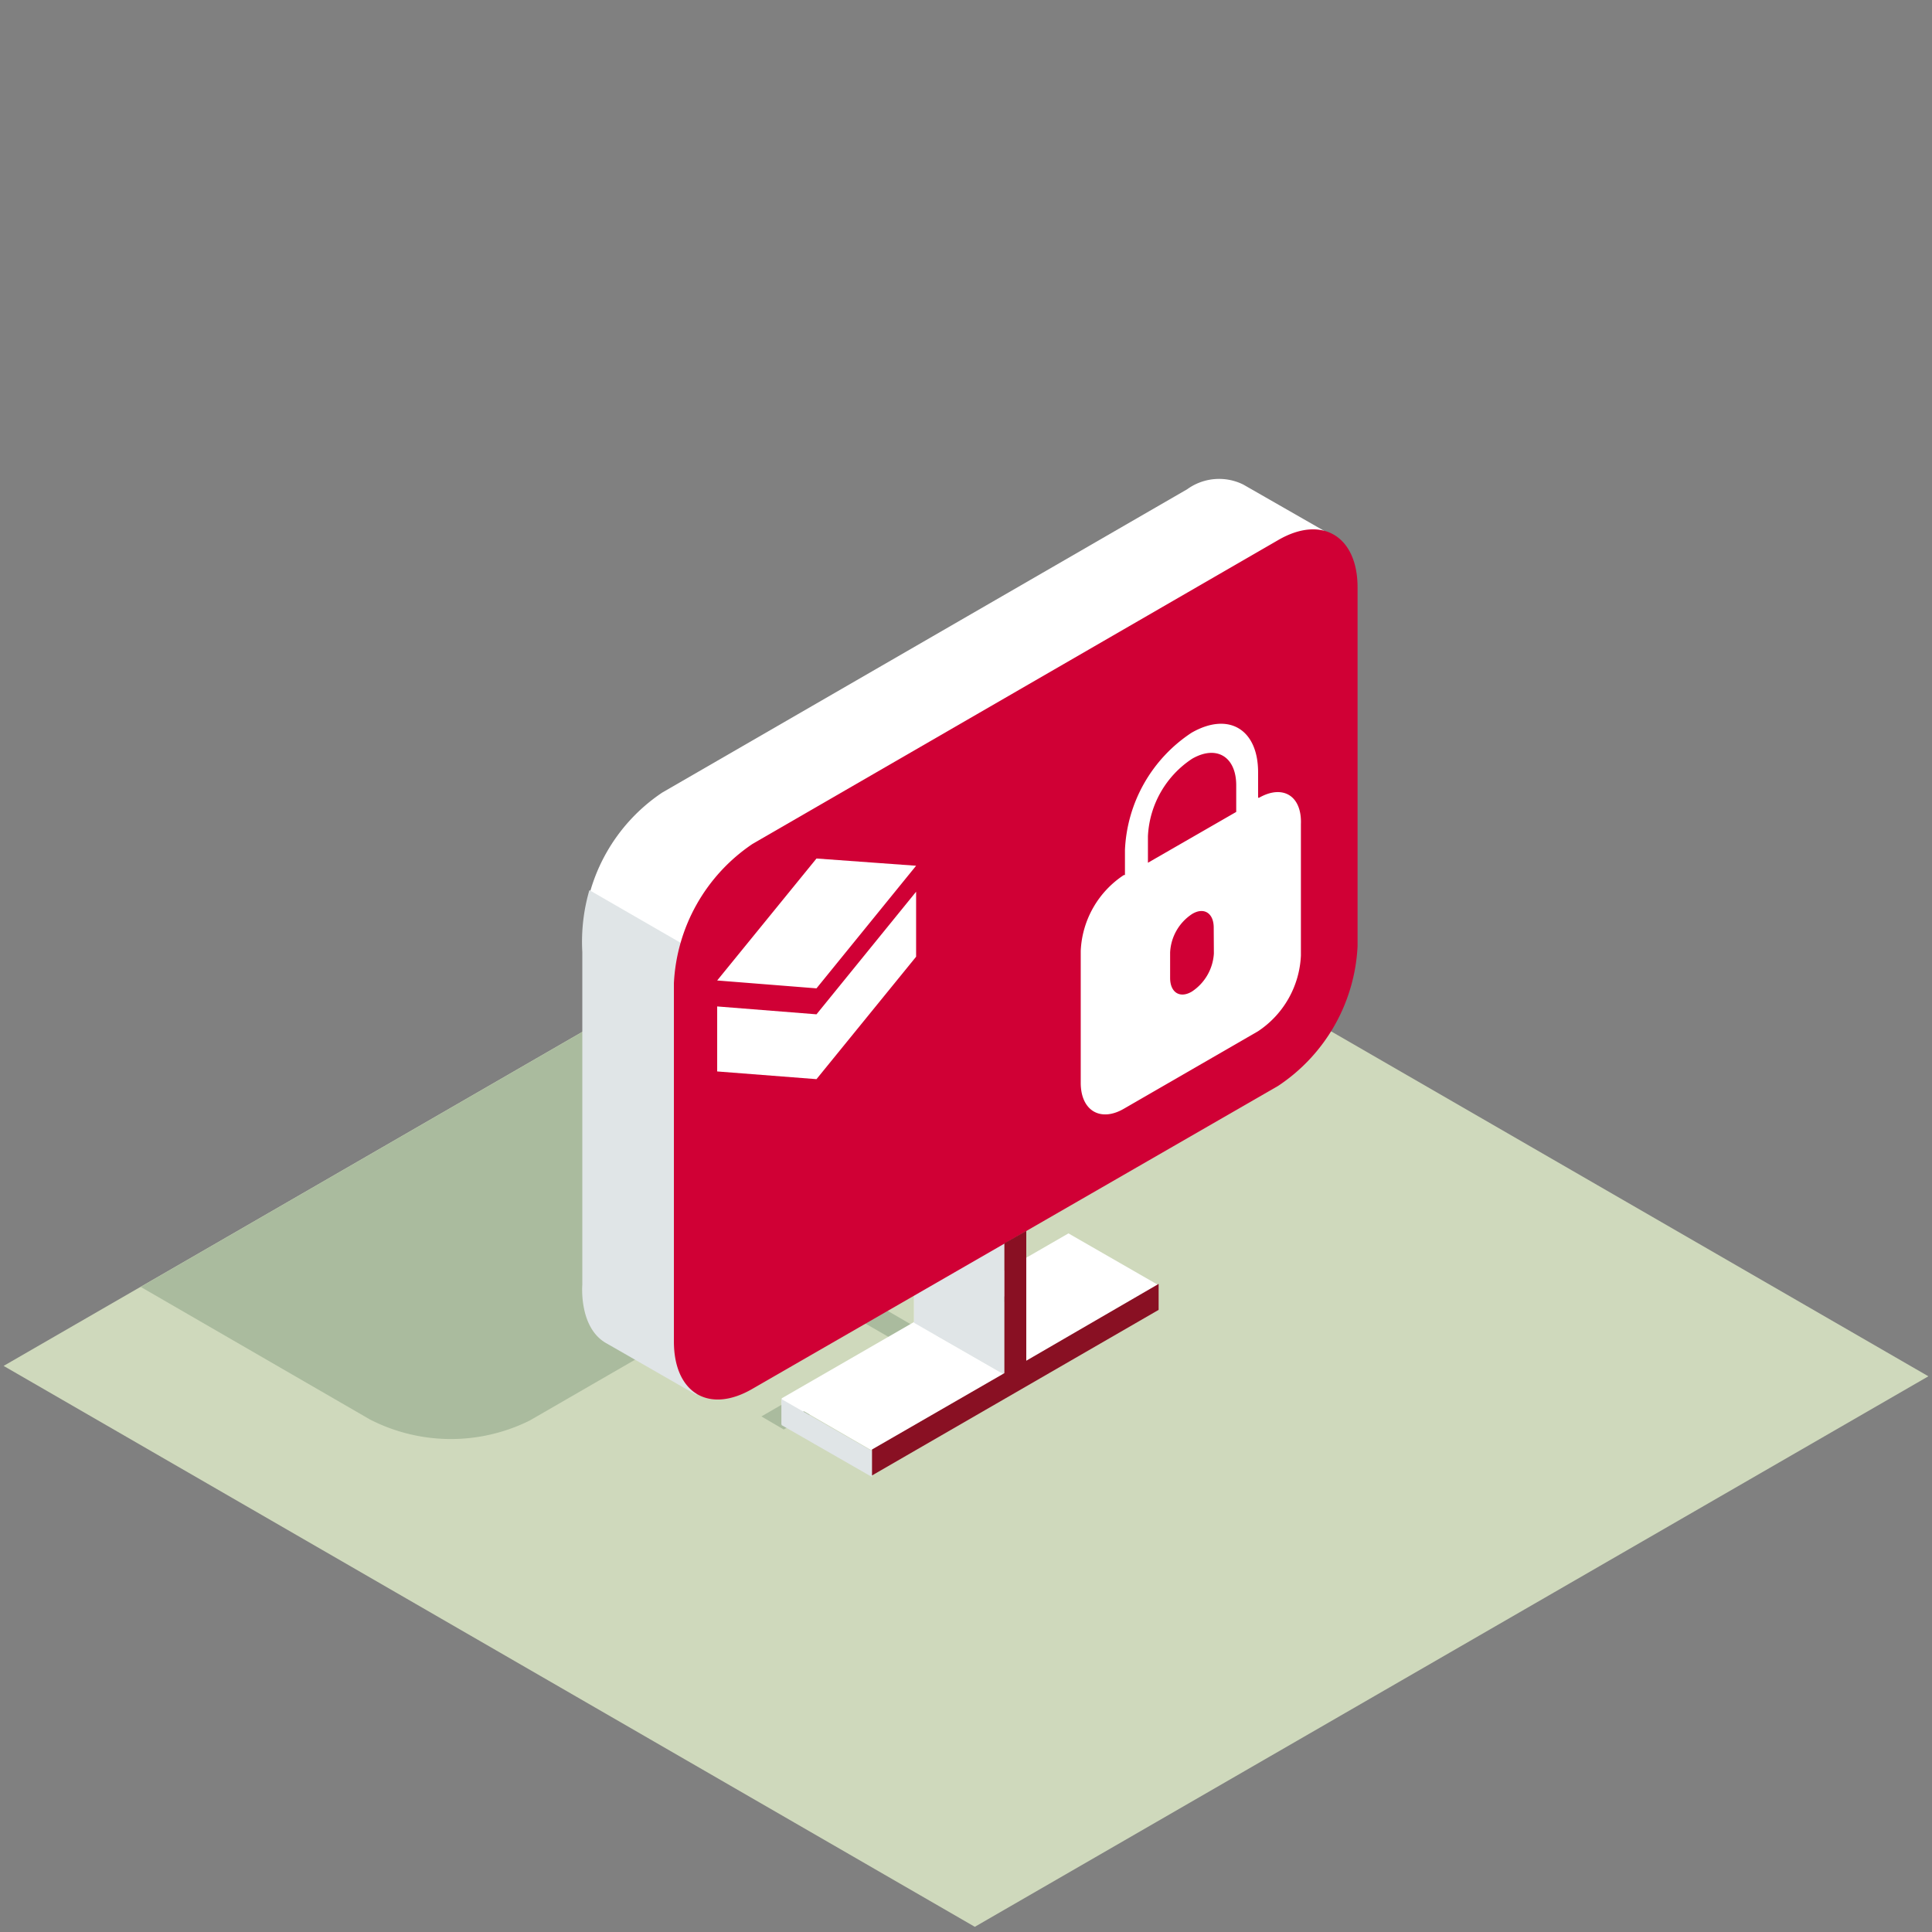 <svg xmlns="http://www.w3.org/2000/svg" viewBox="0 0 122.76 122.76"><rect x="0" y="0" width="122.76" height="122.76" fill="#808080" stroke="none"/><defs><style>.cls-4{fill:#fff}.cls-5{fill:#e0e5e7}</style></defs><g id="Ebene_2" data-name="Ebene 2"><g id="icons3d"><g id="Ebene_2-2" data-name="Ebene 2"><path fill="none" d="M0 0h122.76v122.76H0z" id="cut"/><path fill="#cfd9bc" d="M122.53 87.45l-60.59 34.98L.23 86.79l60.59-34.98 61.71 35.64z" id="fläche"/><g id="icons"><path d="M67 65.08l-14.56-8.42-43.5 25.11 14.56 8.42a11.26 11.26 0 0010.16.07l16-9.24 7.13 4.12L48.38 90l1.42.83L68 80.29l-1.42-.83-8.41 4.86-7.1-4.13 16-9.24c2.79-1.62 2.73-4.26-.07-5.87z" fill="#aabb9e"/><path class="cls-4" d="M84.71 34.06L79 30.79a3.46 3.46 0 00-3.57.3L42.08 50.36a11.29 11.29 0 00-5 8.84V82c0 3.27 2.24 4.62 5 3l16-9.24V84l-8.41 4.85v1.65l1.41-.83 4.29 2.48 8.42-4.85-4.29-2.46 4.5-2.57v5l9.63-5.6-5.74-3.3-8.41 4.85V75l16-9.24a11.34 11.34 0 005-8.85V36.4z"/><path class="cls-5" d="M58.08 84.05l5.74 3.3V72.47l-5.74 3.33v8.25zM49.66 88.9l5.75 3.3v1.65l-5.75-3.3V88.9zM37.45 56.56a11.71 11.71 0 00-.45 3.93v21.15s-.23 2.71 1.51 3.7l5.75 3.3V60.49z"/><path class="cls-4" d="M66.63 66.76l-4.23 2.41v-4.95l4.23-2.41v4.95zM60.29 70.39l-4.19 2.44v-9.9l4.19-2.44v9.9zM72.77 63.1l-4.2 2.44V50.69l4.2-2.44V63.1z"/><path d="M81.21 69L47.82 88.24c-2.77 1.62-5 .27-5-3V62.47a11.34 11.34 0 015-8.85l33.39-19.3c2.78-1.62 5.05-.26 5.05 3v22.81A11.31 11.31 0 0181.21 69z" fill="#d00035"/><path fill="#891023" d="M65.21 86.46v-8.25l-1.39.79v8.25l-8.41 4.85v1.65l18.21-10.52v-1.65l-8.41 4.88z"/><path class="cls-4" d="M80 50.69h-.06v-1.62c0-2.74-1.88-3.86-4.23-2.51A9.41 9.41 0 0071.48 54v1.6h-.07a6.09 6.09 0 00-2.74 4.82v8.38c0 1.78 1.26 2.51 2.74 1.65l8.52-4.92a6.1 6.1 0 002.73-4.82v-8.34c.07-1.81-1.15-2.54-2.66-1.68zm-2.87 9.9A3.12 3.12 0 0175.74 63c-.76.46-1.39.07-1.39-.86v-1.62a3.1 3.1 0 011.39-2.44c.75-.46 1.38-.07 1.38.86zm1.42-9l-5.61 3.23v-1.69a6.25 6.25 0 012.81-4.92c1.55-.89 2.8-.13 2.8 1.69zM51.88 54.55l-6.31 7.75 6.31.5 6.33-7.79-6.33-.46z"/><path class="cls-4" d="M51.88 64.45l-6.31-.5v4.13l6.31.49 6.33-7.78v-4.13l-6.33 7.79z"/></g></g></g></g></svg>
